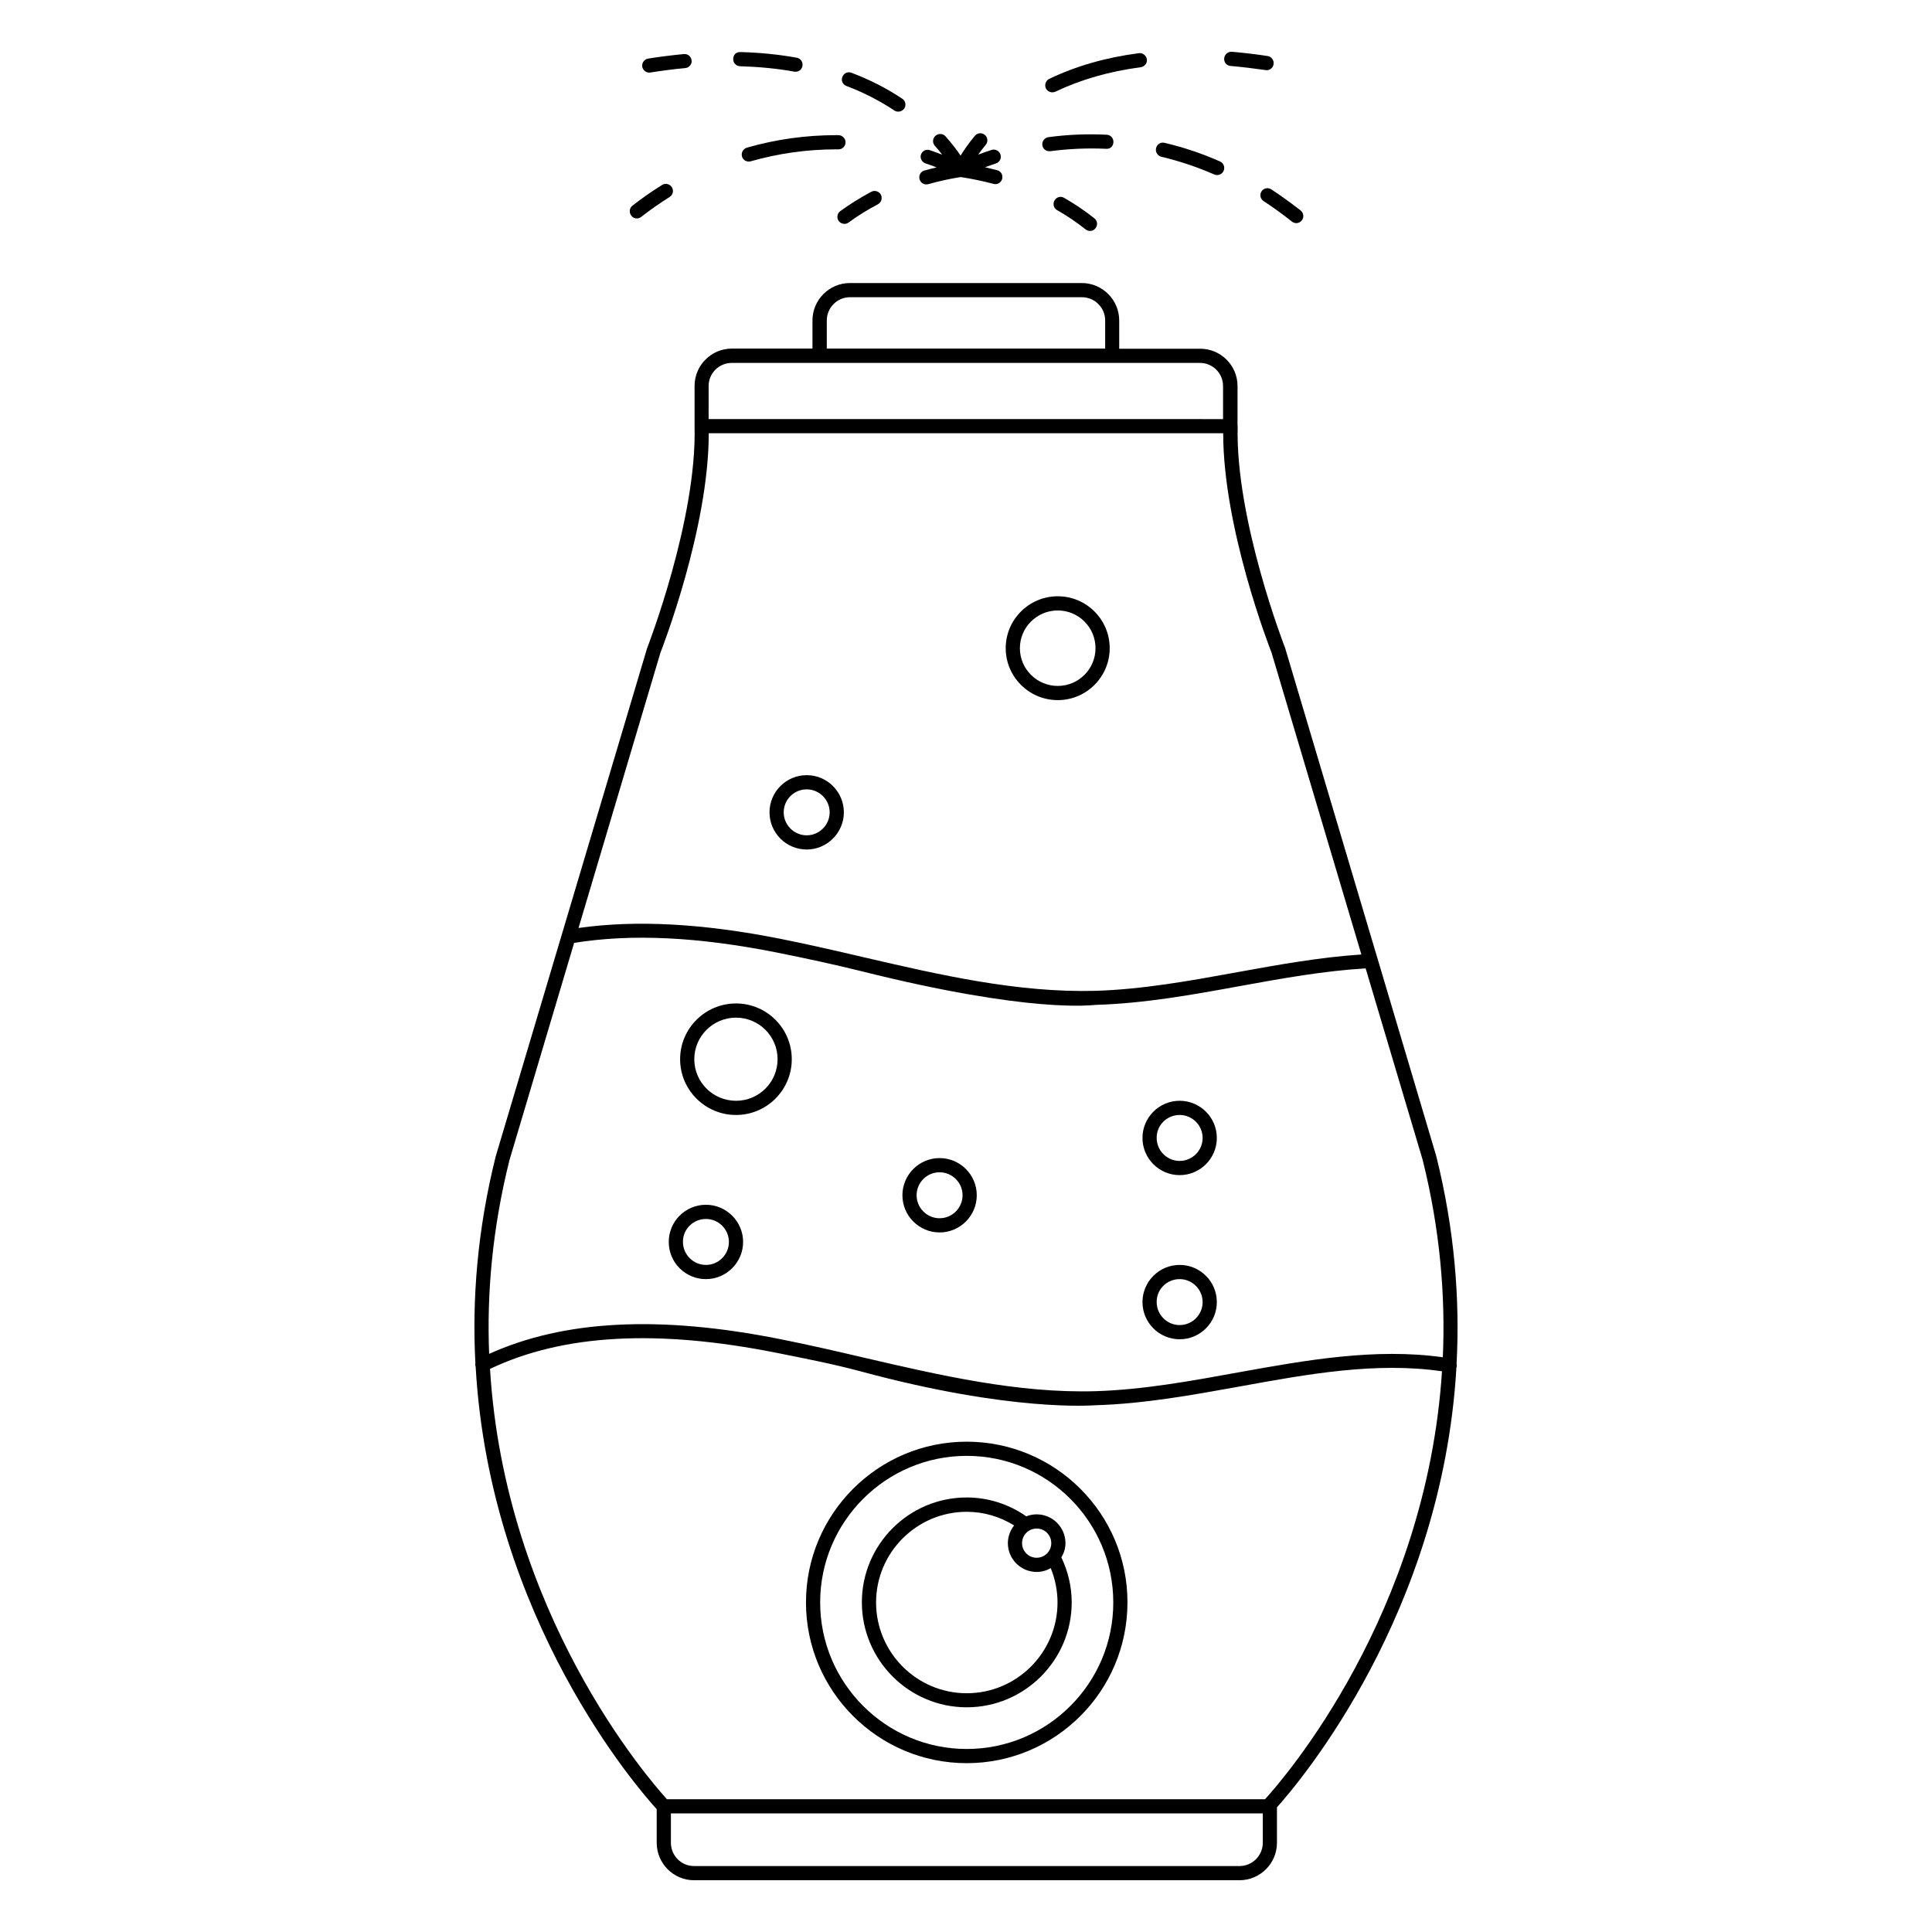 <?xml version="1.0" encoding="UTF-8"?>
<!-- Uploaded to: SVG Repo, www.svgrepo.com, Generator: SVG Repo Mixer Tools -->
<svg fill="#000000" width="800px" height="800px" version="1.1" viewBox="144 144 512 512" xmlns="http://www.w3.org/2000/svg">
 <g>
  <path d="m530.05 506.14c0.039-0.262 0.039-0.527-0.039-0.789 0.902-17.031-0.527-35.418-5.375-54.93l-15.602-52.488c0-0.039 0-0.074-0.039-0.113l-24.438-82.152c-0.152-0.34-13.195-33.988-12.559-58.691 0-0.074-0.039-0.188-0.039-0.262v-10.414c0-5.453-4.438-9.887-9.887-9.887h-21.469v-7.481c0-5.453-4.438-9.926-9.926-9.926h-61.438c-5.453 0-9.926 4.438-9.926 9.926v7.445h-21.355c-5.453 0-9.887 4.438-9.887 9.887v10.641 0.039 0.039c0.641 24.703-12.406 58.352-12.594 58.84l-40.117 134.67c-4.852 19.477-6.277 37.824-5.375 54.781-0.074 0.301-0.039 0.602 0.074 0.941 3.797 66.848 43.125 111.93 47.977 117.23v8.91c0 5.453 4.438 9.926 9.887 9.926h144.56c5.453 0 9.926-4.438 9.926-9.926v-9.398c6.469-7.219 43.766-51.547 47.562-116.55-0.004-0.078 0.074-0.152 0.074-0.266zm-166.94-277.21c0-3.383 2.746-6.168 6.168-6.168h61.434c3.383 0 6.168 2.746 6.168 6.168v7.445h-73.77zm-31.316 17.371c0-3.383 2.746-6.129 6.129-6.129h124.07c3.383 0 6.129 2.746 6.129 6.129v8.762l-136.33-0.004zm-12.785 70.719c0.527-1.355 12.82-33.047 12.82-58.203h136.33c0 25.191 12.293 56.848 12.785 58.051l23.836 80.082c-10.902 0.715-21.996 2.707-32.746 4.664-12.371 2.258-25.191 4.586-37.672 4.965-20.715 0.562-41.434-4.25-61.512-8.91-7.258-1.691-14.738-3.422-22.109-4.887-20.715-4.098-38.199-5-53.426-2.859zm-40.004 134.45 17.145-57.602c15.191-2.445 32.785-1.617 53.879 2.594 7.332 1.465 14.812 3.082 21.996 4.852 45.27 11.355 61.246 9.023 62.449 8.984 12.785-0.375 25.719-2.707 38.238-5 10.941-1.992 22.219-4.023 33.199-4.664l15.113 50.758c4.625 18.535 6.055 36.055 5.34 52.297-17.934-2.519-36.395 0.789-54.293 4.023-12.371 2.258-25.191 4.586-37.711 4.965-20.641 0.602-41.434-4.25-61.512-8.91-7.219-1.691-14.738-3.422-22.109-4.887-32.07-6.391-57.301-5.039-77.113 3.91-0.637-15.941 0.832-33.121 5.379-51.32zm200.25 169.34h-158.51c-4.965-5.453-42.938-49.215-46.883-114.04 19.289-9.176 44.215-10.602 76.172-4.211 7.332 1.465 14.852 2.934 21.996 4.852 40.004 10.828 61.246 9.023 62.449 8.984 12.785-0.375 25.754-2.746 38.273-5 17.707-3.234 35.945-6.543 53.391-3.984-4.176 64.48-41.922 107.98-46.887 113.39zm-0.602 11.543c0 3.383-2.746 6.168-6.168 6.168h-144.56c-3.383 0-6.129-2.746-6.129-6.168v-7.781h156.86z"/>
  <path d="m339.05 439.48c8.16 0 14.777-6.617 14.777-14.777 0-8.16-6.617-14.777-14.777-14.777-8.16 0-14.812 6.617-14.812 14.777 0 8.16 6.656 14.777 14.812 14.777zm0-25.793c6.09 0 11.016 4.926 11.016 11.016 0 6.09-4.926 11.016-11.016 11.016-6.09 0-11.055-4.926-11.055-11.016 0.004-6.09 4.965-11.016 11.055-11.016z"/>
  <path d="m393 470.61c5.414 0 9.852-4.398 9.852-9.852s-4.438-9.852-9.852-9.852c-5.453 0-9.852 4.438-9.852 9.852 0.004 5.418 4.402 9.852 9.852 9.852zm0-15.941c3.348 0 6.09 2.746 6.09 6.09 0 3.348-2.746 6.09-6.09 6.09-3.348 0-6.09-2.746-6.09-6.09s2.707-6.09 6.09-6.09z"/>
  <path d="m357.78 369.13c5.414 0 9.852-4.438 9.852-9.852 0-5.414-4.398-9.852-9.852-9.852s-9.852 4.438-9.852 9.852c0 5.418 4.398 9.852 9.852 9.852zm0-15.941c3.348 0 6.09 2.746 6.09 6.09 0 3.348-2.746 6.09-6.09 6.09-3.348 0-6.09-2.746-6.09-6.09-0.004-3.344 2.703-6.09 6.09-6.09z"/>
  <path d="m424.32 329.54c7.594 0 13.762-6.168 13.762-13.762s-6.168-13.762-13.762-13.762-13.797 6.168-13.797 13.762c0 7.598 6.203 13.762 13.797 13.762zm0-23.762c5.527 0 10 4.473 10 10s-4.473 10-10 10c-5.527 0-10.039-4.473-10.039-10 0-5.523 4.512-10 10.039-10z"/>
  <path d="m456.62 498.92c5.414 0 9.852-4.398 9.852-9.852s-4.438-9.852-9.852-9.852c-5.453 0-9.852 4.438-9.852 9.852 0 5.414 4.398 9.852 9.852 9.852zm0-15.941c3.348 0 6.09 2.746 6.09 6.09 0 3.348-2.746 6.09-6.09 6.09-3.348 0-6.09-2.746-6.09-6.09-0.039-3.383 2.707-6.09 6.09-6.09z"/>
  <path d="m456.62 455.42c5.414 0 9.852-4.398 9.852-9.852s-4.438-9.852-9.852-9.852c-5.453 0-9.852 4.438-9.852 9.852 0 5.414 4.398 9.852 9.852 9.852zm0-15.941c3.348 0 6.09 2.746 6.09 6.09 0 3.348-2.746 6.09-6.09 6.09-3.348 0-6.09-2.746-6.09-6.09-0.039-3.383 2.707-6.09 6.09-6.09z"/>
  <path d="m331.08 482.98c5.414 0 9.852-4.438 9.852-9.852s-4.438-9.852-9.852-9.852c-5.453 0-9.852 4.398-9.852 9.852s4.398 9.852 9.852 9.852zm0-15.941c3.348 0 6.09 2.746 6.09 6.09 0 3.348-2.746 6.09-6.09 6.09-3.348 0-6.09-2.746-6.09-6.09-0.039-3.383 2.707-6.09 6.09-6.09z"/>
  <path d="m426.36 552.95c0-4.211-3.422-7.633-7.633-7.633-0.977 0-1.879 0.188-2.746 0.527-4.664-3.234-10.078-5-15.793-5-15.34 0-27.785 12.484-27.785 27.785 0 15.34 12.484 27.824 27.785 27.824 15.34 0 27.824-12.484 27.824-27.824 0-4.137-0.977-8.234-2.746-11.918 0.68-1.09 1.094-2.371 1.094-3.762zm-3.762 0c0 2.144-1.73 3.871-3.871 3.871-2.144 0-3.871-1.73-3.871-3.871 0-2.144 1.73-3.871 3.871-3.871 2.144 0 3.871 1.73 3.871 3.871zm-22.406 39.777c-13.234 0-24.023-10.789-24.023-24.062 0-13.234 10.789-24.023 24.023-24.023 4.512 0 8.762 1.277 12.559 3.609-1.016 1.316-1.656 2.934-1.656 4.699 0 4.211 3.422 7.633 7.633 7.633 1.355 0 2.633-0.375 3.723-1.016 1.164 2.859 1.805 5.977 1.805 9.098 0 13.273-10.793 24.062-24.062 24.062z"/>
  <path d="m400.19 526.06c-23.5 0-42.598 19.102-42.598 42.598 0 23.5 19.102 42.598 42.598 42.598 23.5 0 42.598-19.102 42.598-42.598 0.039-23.496-19.102-42.598-42.598-42.598zm0 81.438c-21.395 0-38.84-17.445-38.84-38.84 0-21.395 17.406-38.84 38.84-38.84 21.43 0 38.84 17.406 38.84 38.84 0.035 21.395-17.41 38.84-38.84 38.84z"/>
  <path d="m451.77 185.54c4.738 1.129 9.477 2.707 14.023 4.699 0.262 0.113 0.488 0.152 0.754 0.152 0.715 0 1.43-0.414 1.73-1.129 0.414-0.941 0-2.066-0.977-2.481-4.773-2.106-9.699-3.762-14.664-4.926-1.016-0.262-2.031 0.375-2.258 1.391-0.262 1.012 0.375 2.027 1.391 2.293z"/>
  <path d="m422.07 184.07h0.262c4.887-0.641 9.738-0.863 14.777-0.641 1.203 0.113 1.918-0.754 1.957-1.766 0.039-1.055-0.754-1.918-1.766-1.957-5.301-0.262-10.379-0.039-15.453 0.641-1.016 0.152-1.766 1.09-1.617 2.106 0.109 0.941 0.898 1.617 1.84 1.617z"/>
  <path d="m478.32 194.71c-0.562 0.863-0.34 2.031 0.562 2.594 2.519 1.656 5.039 3.461 7.481 5.414 0.34 0.262 0.754 0.414 1.164 0.414 0.562 0 1.09-0.262 1.465-0.715 0.641-0.828 0.488-1.992-0.301-2.633-2.559-1.992-5.152-3.871-7.781-5.602-0.863-0.562-2.027-0.336-2.59 0.527z"/>
  <path d="m422.89 168.47c0.262 0 0.562-0.074 0.828-0.188 6.691-3.195 14.289-5.375 22.598-6.469 1.016-0.152 1.766-1.09 1.617-2.106-0.152-1.016-1.129-1.766-2.106-1.617-8.723 1.129-16.695 3.422-23.762 6.805-0.941 0.453-1.316 1.578-0.902 2.519 0.336 0.641 1.012 1.055 1.727 1.055z"/>
  <path d="m470.12 161.48c3.008 0.262 6.129 0.641 9.25 1.09 0.113 0 0.188 0.039 0.301 0.039 0.902 0 1.73-0.676 1.844-1.617 0.152-1.016-0.562-1.992-1.578-2.144-3.195-0.488-6.356-0.863-9.477-1.129-0.977-0.074-1.957 0.676-2.031 1.73-0.113 1.051 0.641 1.953 1.691 2.031z"/>
  <path d="m423.46 197.12c-0.527 0.902-0.227 2.066 0.676 2.559 2.707 1.543 5.227 3.269 7.559 5.113 0.34 0.262 0.754 0.414 1.164 0.414 0.562 0 1.09-0.227 1.465-0.715 0.641-0.828 0.527-1.992-0.301-2.633-2.481-1.957-5.152-3.797-8.008-5.414-0.902-0.566-2.031-0.227-2.555 0.676z"/>
  <path d="m340.63 185.46c0.227 0.828 0.977 1.355 1.805 1.355 0.152 0 0.34-0.039 0.527-0.074 7.406-2.106 15-3.16 22.559-3.16h0.641c1.129 0 1.879-0.828 1.918-1.844 0-1.055-0.828-1.879-1.844-1.918h-0.715c-7.894 0-15.867 1.09-23.574 3.309-1.016 0.305-1.582 1.355-1.316 2.332z"/>
  <path d="m312.77 201.89c0.414 0 0.828-0.152 1.164-0.414 2.406-1.879 4.926-3.648 7.519-5.266 0.863-0.562 1.164-1.691 0.602-2.594-0.562-0.863-1.73-1.164-2.594-0.602-2.707 1.691-5.375 3.535-7.859 5.488-0.828 0.641-0.941 1.844-0.301 2.633 0.34 0.531 0.902 0.754 1.469 0.754z"/>
  <path d="m340.11 161.55c4.965 0.152 9.812 0.602 14.363 1.43 0.113 0 0.227 0.039 0.34 0.039 0.902 0 1.691-0.641 1.844-1.543 0.188-1.016-0.488-1.992-1.504-2.18-4.738-0.863-9.738-1.355-14.926-1.504-1.203-0.039-1.918 0.789-1.918 1.844-0.043 1.012 0.785 1.875 1.801 1.914z"/>
  <path d="m368.3 166.78c4.551 1.73 8.836 3.91 12.707 6.504 0.34 0.227 0.676 0.301 1.055 0.301 0.602 0 1.203-0.301 1.578-0.828 0.562-0.863 0.34-2.031-0.527-2.594-4.098-2.746-8.609-5.039-13.461-6.879-0.977-0.375-2.066 0.113-2.406 1.09-0.414 0.977 0.074 2.027 1.055 2.406z"/>
  <path d="m316.08 163.25c0.113 0 0.188 0 0.301-0.039 3.16-0.488 6.242-0.902 9.211-1.164 1.055-0.113 1.805-1.016 1.691-2.031-0.113-1.055-1.016-1.766-2.031-1.691-3.047 0.301-6.242 0.676-9.477 1.203-1.016 0.152-1.73 1.129-1.578 2.144 0.152 0.902 0.98 1.578 1.883 1.578z"/>
  <path d="m387.7 191.52c0.227 0.828 0.977 1.355 1.805 1.355 0.188 0 0.34-0.039 0.527-0.074 2.781-0.789 5.676-1.43 8.574-1.879 2.934 0.453 5.828 1.055 8.684 1.805 0.152 0.039 0.34 0.074 0.488 0.074 0.828 0 1.578-0.562 1.805-1.391 0.262-1.016-0.301-2.031-1.316-2.293-1.055-0.301-2.144-0.527-3.234-0.789 0.863-0.34 1.844-0.641 2.894-1.016 0.977-0.301 1.543-1.391 1.203-2.367-0.301-0.977-1.391-1.543-2.367-1.203-1.316 0.414-2.481 0.828-3.535 1.242 0.562-0.789 1.242-1.691 1.992-2.594 0.676-0.789 0.562-1.992-0.227-2.633-0.789-0.676-1.992-0.562-2.633 0.227-1.691 2.031-2.934 3.836-3.797 5.266-0.902-1.391-2.219-3.121-3.984-5.113-0.676-0.789-1.879-0.828-2.668-0.152-0.789 0.676-0.863 1.879-0.152 2.668 0.754 0.828 1.355 1.578 1.918 2.332-1.055-0.414-2.144-0.789-3.195-1.164-1.012-0.383-2.066 0.141-2.406 1.121-0.34 0.977 0.227 2.031 1.203 2.367 0.977 0.301 1.957 0.676 2.934 1.055-1.09 0.262-2.18 0.527-3.234 0.828-1.012 0.262-1.578 1.312-1.277 2.328z"/>
  <path d="m374.88 194.83c-2.894 1.543-5.641 3.269-8.195 5.113-0.828 0.602-1.016 1.805-0.414 2.633 0.375 0.488 0.941 0.754 1.504 0.754 0.375 0 0.789-0.113 1.129-0.375 2.406-1.766 5-3.383 7.746-4.812 0.902-0.488 1.277-1.617 0.789-2.559-0.492-0.906-1.656-1.242-2.559-0.754z"/>
 </g>
</svg>